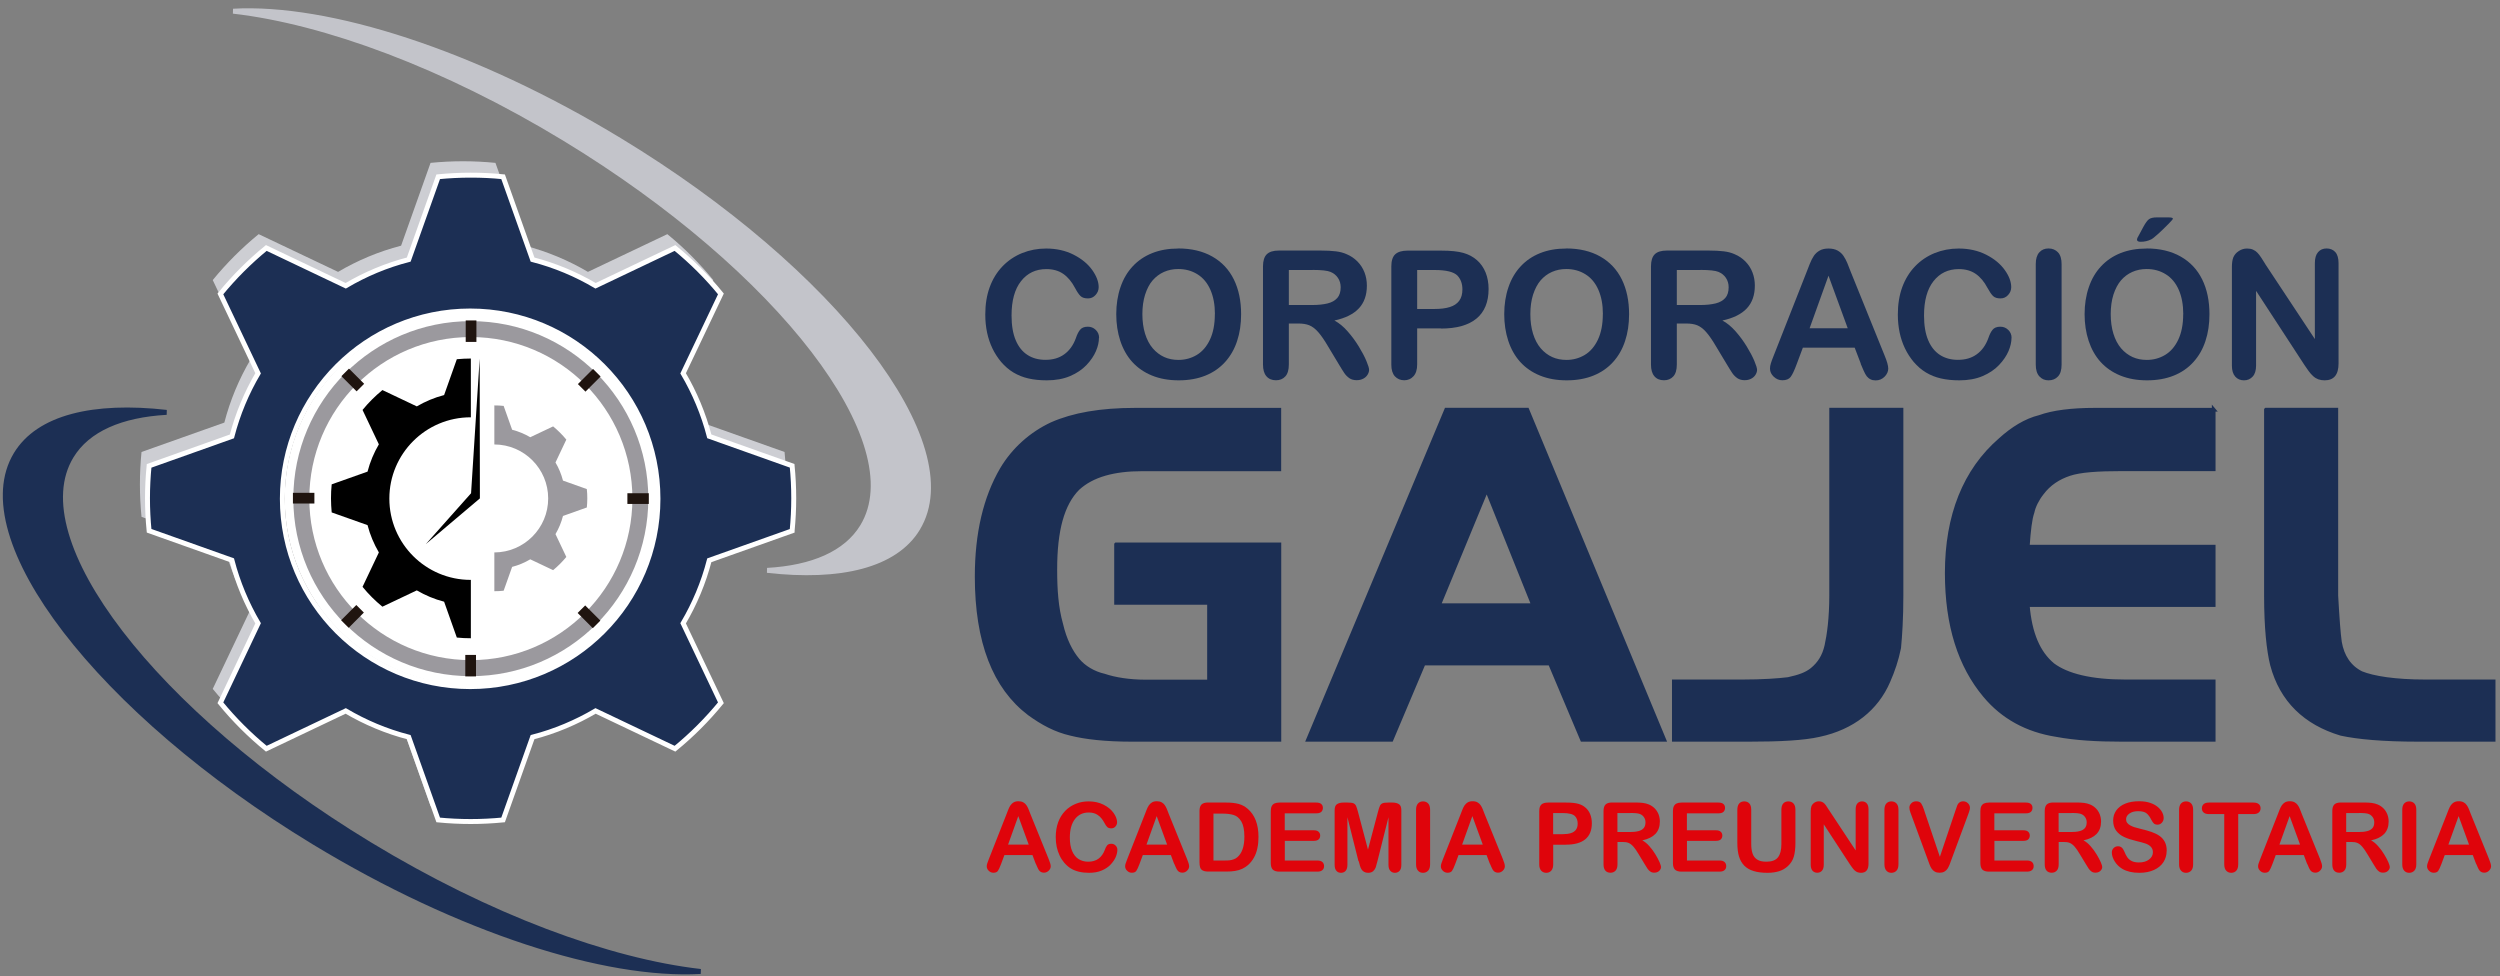 <svg width="274" height="107" viewBox="0 0 274 107" fill="none" xmlns="http://www.w3.org/2000/svg">
<rect x="0" y="0" width="274" height="107" fill="#808080" stroke="none"/>
<g clip-path="url(#clip0_11_194)">
<path d="M100.585 57.92C98.118 61.986 92.087 63.418 84.084 62.512C89.041 62.23 92.727 60.661 94.524 57.707C100.083 48.546 85.462 29.508 61.855 15.177C48.727 7.204 35.591 2.376 25.555 1.226C35.949 0.64 51.941 5.688 67.917 15.382C91.524 29.706 106.144 48.751 100.585 57.912V57.92Z" fill="#C3C4CA" stroke="#C3C4CA" stroke-width="0.541" stroke-miterlimit="10"/>
<path d="M1.758 49.787C4.225 45.721 10.256 44.289 18.252 45.195C13.295 45.477 9.609 47.038 7.812 50C2.253 59.161 16.874 78.206 40.48 92.53C53.608 100.503 66.752 105.331 76.789 106.473C66.394 107.067 50.403 102.011 34.426 92.317C10.82 77.985 -3.801 58.948 1.758 49.787Z" fill="#1C2F54" stroke="#1C2F54" stroke-width="0.541" stroke-miterlimit="10"/>
<path d="M85.987 56.648C86.102 55.475 86.163 54.295 86.163 53.092C86.163 51.889 86.102 50.708 85.987 49.536L76.91 46.315C76.271 43.855 75.296 41.54 74.04 39.4L78.174 30.696C76.667 28.853 74.984 27.17 73.141 25.663L64.437 29.798C62.305 28.541 59.982 27.566 57.53 26.927L54.301 17.85C53.129 17.735 51.948 17.674 50.745 17.674C49.542 17.674 48.362 17.735 47.189 17.85L43.96 26.927C41.501 27.566 39.186 28.541 37.053 29.798L28.349 25.663C26.507 27.17 24.824 28.853 23.316 30.696L27.459 39.4C26.202 41.532 25.227 43.855 24.588 46.315L15.511 49.536C15.396 50.708 15.335 51.889 15.335 53.092C15.335 54.295 15.396 55.475 15.511 56.648L24.588 59.877C25.22 62.337 26.202 64.651 27.459 66.791L23.316 75.503C24.824 77.346 26.507 79.029 28.349 80.529L37.053 76.394C39.186 77.65 41.501 78.625 43.96 79.265L47.189 88.342C48.362 88.456 49.542 88.517 50.745 88.517C51.948 88.517 53.129 88.456 54.301 88.342L57.53 79.265C59.99 78.625 62.305 77.65 64.437 76.394L73.141 80.529C74.984 79.029 76.667 77.338 78.174 75.503L74.04 66.791C75.296 64.659 76.278 62.337 76.91 59.877L85.987 56.648ZM50.707 73.729C39.338 73.729 30.124 64.514 30.124 53.145C30.124 41.776 39.346 32.562 50.707 32.562C62.069 32.562 71.29 41.776 71.29 53.145C71.29 64.514 62.076 73.729 50.707 73.729Z" fill="#CDCED3"/>
<path d="M72.044 54.645C72.044 65.923 62.906 75.069 51.629 75.069C40.351 75.069 31.205 65.923 31.205 54.645C31.205 43.368 40.351 34.222 51.629 34.222C62.906 34.222 72.044 43.368 72.044 54.645Z" fill="white"/>
<path d="M64.315 55.651C64.346 55.316 64.368 54.973 64.368 54.623C64.368 54.272 64.353 53.937 64.315 53.602L61.703 52.673C61.52 51.965 61.239 51.295 60.881 50.686L62.069 48.18C61.635 47.655 61.147 47.167 60.622 46.733L58.117 47.921C57.507 47.563 56.837 47.282 56.129 47.099L55.2 44.487C54.865 44.449 54.522 44.434 54.18 44.434V48.713C57.439 48.721 60.081 51.371 60.081 54.63C60.081 57.889 57.439 60.539 54.18 60.547V64.796C54.522 64.796 54.865 64.781 55.2 64.743L56.129 62.131C56.837 61.948 57.5 61.666 58.117 61.301L60.622 62.489C61.147 62.055 61.635 61.567 62.069 61.042L60.881 58.537C61.246 57.92 61.52 57.257 61.703 56.549L64.315 55.62V55.651Z" fill="#9B999E"/>
<path d="M51.583 63.555C46.664 63.555 42.673 59.565 42.673 54.645C42.673 49.726 46.664 45.736 51.583 45.736H51.606V39.294C51.088 39.294 50.57 39.324 50.068 39.37L48.674 43.299C47.608 43.573 46.61 44 45.681 44.54L41.912 42.751C41.12 43.406 40.389 44.129 39.734 44.929L41.523 48.698C40.983 49.62 40.556 50.625 40.282 51.691L36.353 53.084C36.3 53.587 36.277 54.105 36.277 54.623C36.277 55.14 36.307 55.658 36.353 56.161L40.282 57.554C40.556 58.62 40.983 59.618 41.523 60.547L39.734 64.317C40.381 65.116 41.112 65.84 41.912 66.494L45.681 64.705C46.603 65.246 47.608 65.672 48.674 65.946L50.068 69.876C50.57 69.929 51.088 69.952 51.606 69.952V63.555H51.583Z" fill="black"/>
<path d="M52.573 39.301L51.629 54.059L46.671 59.633L52.596 54.623L52.573 39.301Z" fill="black"/>
<path d="M51.606 35.197C40.861 35.197 32.149 43.908 32.149 54.653C32.149 65.398 40.861 74.109 51.606 74.109C62.35 74.109 71.054 65.398 71.054 54.653C71.054 43.908 62.343 35.197 51.606 35.197ZM51.606 72.35C41.828 72.35 33.901 64.423 33.901 54.645C33.901 44.868 41.828 36.941 51.606 36.941C61.383 36.941 69.311 44.868 69.311 54.645C69.311 64.423 61.383 72.35 51.606 72.35Z" fill="#9B999E"/>
<path d="M52.215 35.12H51.042V37.474H52.215V35.12Z" fill="#1F140F"/>
<path d="M38.248 40.4L37.418 41.229L39.082 42.893L39.911 42.064L38.248 40.4Z" fill="#1F140F"/>
<path d="M34.457 54.013H32.104V55.186H34.457V54.013Z" fill="#1F140F"/>
<path d="M39.05 66.31L37.388 67.976L38.218 68.804L39.88 67.139L39.05 66.31Z" fill="#1F140F"/>
<path d="M52.169 71.779H50.996V74.132H52.169V71.779Z" fill="#1F140F"/>
<path d="M64.138 66.353L63.308 67.181L64.97 68.847L65.8 68.019L64.138 66.353Z" fill="#1F140F"/>
<path d="M71.108 54.059H68.762V55.232H71.108V54.059Z" fill="#1F140F"/>
<path d="M64.996 40.438L63.337 42.096L64.166 42.925L65.825 41.267L64.996 40.438Z" fill="#1F140F"/>
<path d="M86.818 58.163C86.932 56.991 86.993 55.81 86.993 54.607C86.993 53.404 86.932 52.224 86.818 51.051L77.74 47.822C77.101 45.363 76.126 43.048 74.87 40.916L79.012 32.212C77.512 30.369 75.822 28.686 73.979 27.178L65.275 31.321C63.142 30.064 60.82 29.082 58.368 28.45L55.139 19.373C53.974 19.251 52.786 19.198 51.583 19.198C50.38 19.198 49.199 19.258 48.027 19.373L44.798 28.45C42.338 29.082 40.023 30.064 37.891 31.321L29.187 27.178C27.344 28.686 25.661 30.369 24.154 32.212L28.288 40.916C27.032 43.048 26.057 45.37 25.418 47.83L16.341 51.059C16.226 52.231 16.165 53.412 16.165 54.615C16.165 55.818 16.226 56.998 16.341 58.171L25.418 61.4C26.057 63.859 27.032 66.174 28.288 68.314L24.154 77.026C25.661 78.869 27.344 80.552 29.187 82.059L37.891 77.917C40.023 79.173 42.346 80.156 44.798 80.788L48.027 89.865C49.199 89.979 50.38 90.04 51.583 90.04C52.786 90.04 53.966 89.979 55.139 89.865L58.368 80.788C60.82 80.156 63.142 79.173 65.275 77.917L73.979 82.059C75.822 80.552 77.504 78.869 79.012 77.026L74.87 68.314C76.126 66.182 77.108 63.86 77.74 61.407L86.818 58.179V58.163ZM51.53 75.252C40.16 75.252 30.946 66.03 30.946 54.668C30.946 43.307 40.16 34.085 51.53 34.085C62.899 34.085 72.113 43.299 72.113 54.668C72.113 66.037 62.899 75.252 51.53 75.252Z" fill="#1C2F54" stroke="white" stroke-width="0.541" stroke-miterlimit="10"/>
<path d="M122.326 59.664H140.222V81.085H124.025C121.146 81.085 118.93 80.826 117.361 80.43C115.663 80.041 114.232 79.257 112.792 78.214C109 75.335 107.043 70.37 107.043 63.19C107.043 58.483 107.957 54.569 109.784 51.432C111.094 49.216 113.051 47.51 115.267 46.474C117.62 45.431 120.628 44.906 124.413 44.906H140.214V51.44H125.19C122.06 51.44 119.707 52.094 118.138 53.534C116.448 55.232 115.663 58.11 115.663 62.413C115.663 64.629 115.793 66.586 116.31 68.421C116.706 70.119 117.361 71.421 118.138 72.343C118.793 73.127 119.836 73.774 121.017 74.041C122.189 74.437 123.758 74.696 125.586 74.696H132.508V66.076H122.319V59.671L122.326 59.664ZM143.351 81.085L158.505 44.898H167.392L182.409 81.085H173.4L169.875 72.724H156.038L152.505 81.085H143.359H143.351ZM162.945 53.656L157.713 66.327H168.032L162.945 53.656ZM183.452 81.085V74.68H190.892C193.237 74.68 194.943 74.551 195.986 74.422C197.167 74.163 197.951 73.896 198.598 73.378C199.39 72.724 199.908 71.931 200.175 70.759C200.434 69.586 200.692 67.758 200.692 65.276V44.898H208.406V65.276C208.406 67.758 208.277 69.716 208.148 71.018C207.881 72.328 207.485 73.508 206.967 74.68C205.665 77.696 203.053 79.775 199.398 80.559C197.7 80.948 195.088 81.085 191.684 81.085H183.46H183.452ZM242.621 44.898V51.432H232.561C229.949 51.432 227.992 51.561 226.812 51.957C225.639 52.346 224.588 53.008 223.812 54.051C223.294 54.699 222.905 55.483 222.768 56.138C222.502 56.915 222.372 58.103 222.243 59.915H242.621V66.319H222.243C222.502 69.457 223.423 71.543 224.984 72.853C226.545 74.026 229.165 74.68 232.957 74.68H242.621V81.085H232.561C229.82 81.085 227.474 80.948 225.38 80.559C222.114 80.041 219.502 78.602 217.537 76.249C214.795 72.982 213.364 68.55 213.364 62.801C213.364 56.526 215.321 51.561 219.243 48.173C220.552 46.992 221.984 46.078 223.553 45.69C224.992 45.165 227.078 44.906 229.561 44.906H242.628L242.621 44.898ZM248.355 44.898H256.061V65.276C256.198 67.758 256.328 69.457 256.457 70.37C256.724 71.931 257.5 73.119 258.81 73.767C260.112 74.292 262.465 74.68 265.854 74.68H273.302V81.085H265.07C261.156 81.085 258.414 80.826 256.579 80.43C252.665 79.257 250.053 76.775 249.01 72.861C248.621 71.284 248.347 68.809 248.347 65.284V44.906L248.355 44.898Z" fill="#1C2F54" stroke="#1C2F54" stroke-width="0.404" stroke-miterlimit="10"/>
<path d="M120.445 37.032C120.445 37.474 120.339 37.961 120.118 38.479C119.897 38.996 119.554 39.507 119.082 40.002C118.61 40.504 118.009 40.908 117.278 41.22C116.547 41.532 115.694 41.685 114.727 41.685C113.988 41.685 113.318 41.616 112.716 41.479C112.115 41.342 111.566 41.121 111.071 40.824C110.576 40.527 110.127 40.139 109.716 39.659C109.35 39.217 109.031 38.73 108.772 38.189C108.513 37.649 108.315 37.07 108.185 36.453C108.056 35.836 107.987 35.181 107.987 34.488C107.987 33.361 108.147 32.356 108.475 31.465C108.802 30.574 109.274 29.813 109.883 29.181C110.493 28.549 111.208 28.069 112.031 27.734C112.853 27.407 113.721 27.239 114.65 27.239C115.785 27.239 116.79 27.467 117.674 27.917C118.557 28.366 119.235 28.93 119.707 29.592C120.179 30.255 120.415 30.887 120.415 31.473C120.415 31.8 120.301 32.082 120.072 32.333C119.844 32.585 119.57 32.706 119.242 32.706C118.877 32.706 118.61 32.623 118.427 32.448C118.245 32.273 118.047 31.983 117.826 31.564C117.46 30.871 117.026 30.354 116.524 30.011C116.029 29.668 115.412 29.493 114.681 29.493C113.516 29.493 112.594 29.935 111.901 30.818C111.208 31.701 110.866 32.958 110.866 34.58C110.866 35.669 111.018 36.567 111.323 37.291C111.627 38.014 112.061 38.547 112.617 38.905C113.173 39.263 113.828 39.438 114.582 39.438C115.397 39.438 116.082 39.24 116.646 38.829C117.209 38.425 117.635 37.831 117.917 37.055C118.039 36.689 118.184 36.385 118.367 36.156C118.542 35.928 118.831 35.806 119.227 35.806C119.562 35.806 119.851 35.92 120.095 36.156C120.339 36.392 120.461 36.682 120.461 37.032H120.445Z" fill="#1C2F54"/>
<path d="M129.134 27.231C130.581 27.231 131.83 27.528 132.866 28.115C133.901 28.701 134.693 29.539 135.226 30.62C135.759 31.701 136.026 32.973 136.026 34.435C136.026 35.517 135.881 36.499 135.584 37.382C135.295 38.266 134.853 39.035 134.267 39.682C133.68 40.329 132.965 40.824 132.112 41.167C131.259 41.51 130.284 41.685 129.187 41.685C128.091 41.685 127.116 41.51 126.256 41.159C125.395 40.809 124.672 40.306 124.093 39.667C123.514 39.027 123.08 38.25 122.783 37.352C122.486 36.446 122.342 35.471 122.342 34.428C122.342 33.384 122.494 32.371 122.806 31.473C123.111 30.574 123.56 29.813 124.146 29.188C124.733 28.556 125.441 28.077 126.279 27.742C127.116 27.407 128.068 27.239 129.134 27.239V27.231ZM133.155 34.42C133.155 33.4 132.987 32.509 132.66 31.762C132.332 31.016 131.86 30.445 131.244 30.064C130.627 29.676 129.926 29.485 129.134 29.485C128.571 29.485 128.045 29.592 127.565 29.805C127.086 30.018 126.675 30.331 126.324 30.734C125.974 31.138 125.707 31.663 125.502 32.295C125.304 32.927 125.205 33.636 125.205 34.428C125.205 35.219 125.304 35.943 125.502 36.583C125.7 37.222 125.982 37.755 126.347 38.182C126.713 38.601 127.131 38.92 127.604 39.134C128.076 39.347 128.594 39.446 129.165 39.446C129.888 39.446 130.558 39.263 131.16 38.905C131.769 38.54 132.249 37.984 132.607 37.23C132.965 36.476 133.147 35.539 133.147 34.435L133.155 34.42Z" fill="#1C2F54"/>
<path d="M142.247 35.463H141.257V39.948C141.257 40.542 141.128 40.976 140.869 41.258C140.61 41.54 140.267 41.677 139.849 41.677C139.399 41.677 139.049 41.532 138.798 41.235C138.546 40.946 138.424 40.512 138.424 39.948V29.196C138.424 28.587 138.562 28.145 138.836 27.871C139.11 27.597 139.552 27.46 140.161 27.46H144.768C145.4 27.46 145.948 27.49 146.397 27.544C146.847 27.597 147.258 27.703 147.616 27.871C148.057 28.054 148.438 28.32 148.781 28.663C149.116 29.006 149.375 29.402 149.55 29.858C149.725 30.315 149.809 30.795 149.809 31.305C149.809 32.349 149.512 33.179 148.926 33.803C148.339 34.428 147.448 34.869 146.253 35.128C146.755 35.395 147.235 35.791 147.692 36.308C148.149 36.826 148.56 37.382 148.918 37.968C149.276 38.555 149.558 39.088 149.756 39.56C149.954 40.032 150.053 40.36 150.053 40.535C150.053 40.71 149.992 40.9 149.877 41.083C149.763 41.266 149.596 41.41 149.398 41.51C149.192 41.616 148.956 41.669 148.69 41.669C148.37 41.669 148.103 41.593 147.89 41.449C147.677 41.296 147.486 41.114 147.334 40.885C147.182 40.657 146.969 40.322 146.702 39.872L145.567 37.984C145.164 37.291 144.798 36.765 144.478 36.4C144.159 36.034 143.831 35.791 143.504 35.654C143.176 35.517 142.757 35.456 142.255 35.456L142.247 35.463ZM143.869 29.592H141.257V33.43H143.793C144.471 33.43 145.042 33.369 145.506 33.255C145.971 33.141 146.321 32.935 146.573 32.653C146.816 32.371 146.938 31.983 146.938 31.488C146.938 31.1 146.839 30.757 146.641 30.46C146.443 30.163 146.169 29.942 145.819 29.798C145.491 29.66 144.836 29.584 143.862 29.584L143.869 29.592Z" fill="#1C2F54"/>
<path d="M157.911 35.996H155.322V39.948C155.322 40.512 155.185 40.946 154.919 41.235C154.652 41.525 154.317 41.677 153.906 41.677C153.495 41.677 153.137 41.532 152.878 41.243C152.619 40.954 152.489 40.527 152.489 39.971V29.204C152.489 28.579 152.634 28.137 152.916 27.871C153.205 27.605 153.655 27.467 154.279 27.467H157.911C158.985 27.467 159.807 27.551 160.386 27.719C160.957 27.879 161.452 28.145 161.871 28.511C162.29 28.876 162.602 29.333 162.823 29.866C163.036 30.399 163.15 31.001 163.15 31.671C163.15 33.095 162.709 34.176 161.833 34.907C160.957 35.638 159.648 36.011 157.919 36.011L157.911 35.996ZM157.226 29.592H155.322V33.864H157.226C157.896 33.864 158.452 33.795 158.901 33.651C159.351 33.514 159.693 33.285 159.929 32.965C160.165 32.646 160.28 32.234 160.28 31.717C160.28 31.1 160.097 30.597 159.739 30.209C159.335 29.798 158.498 29.592 157.234 29.592H157.226Z" fill="#1C2F54"/>
<path d="M171.656 27.231C173.103 27.231 174.352 27.528 175.388 28.115C176.423 28.701 177.215 29.539 177.748 30.62C178.281 31.701 178.548 32.973 178.548 34.435C178.548 35.517 178.403 36.499 178.106 37.382C177.817 38.266 177.375 39.035 176.789 39.682C176.203 40.329 175.487 40.824 174.634 41.167C173.781 41.51 172.806 41.685 171.71 41.685C170.613 41.685 169.638 41.51 168.778 41.159C167.917 40.809 167.194 40.306 166.615 39.667C166.037 39.027 165.602 38.25 165.305 37.352C165.009 36.446 164.864 35.471 164.864 34.428C164.864 33.384 165.016 32.371 165.328 31.473C165.633 30.574 166.082 29.813 166.669 29.188C167.255 28.556 167.963 28.077 168.801 27.742C169.638 27.407 170.59 27.239 171.656 27.239V27.231ZM175.677 34.42C175.677 33.4 175.51 32.509 175.182 31.762C174.855 31.016 174.383 30.445 173.766 30.064C173.149 29.676 172.448 29.485 171.656 29.485C171.093 29.485 170.567 29.592 170.088 29.805C169.608 30.018 169.197 30.331 168.846 30.734C168.504 31.138 168.23 31.663 168.024 32.295C167.826 32.927 167.727 33.636 167.727 34.428C167.727 35.219 167.826 35.943 168.024 36.583C168.222 37.222 168.504 37.755 168.869 38.182C169.235 38.601 169.654 38.92 170.126 39.134C170.598 39.347 171.116 39.446 171.687 39.446C172.41 39.446 173.08 39.263 173.682 38.905C174.291 38.54 174.771 37.984 175.129 37.23C175.487 36.476 175.67 35.539 175.67 34.435L175.677 34.42Z" fill="#1C2F54"/>
<path d="M184.769 35.463H183.78V39.948C183.78 40.542 183.65 40.976 183.391 41.258C183.132 41.54 182.79 41.677 182.371 41.677C181.921 41.677 181.571 41.532 181.32 41.235C181.069 40.946 180.947 40.512 180.947 39.948V29.196C180.947 28.587 181.084 28.145 181.358 27.871C181.632 27.597 182.074 27.46 182.683 27.46H187.29C187.922 27.46 188.47 27.49 188.92 27.544C189.369 27.597 189.78 27.703 190.138 27.871C190.58 28.054 190.96 28.32 191.303 28.663C191.638 29.006 191.897 29.402 192.072 29.858C192.247 30.315 192.331 30.795 192.331 31.305C192.331 32.349 192.034 33.179 191.448 33.803C190.861 34.428 189.971 34.869 188.775 35.128C189.278 35.395 189.757 35.791 190.214 36.308C190.671 36.826 191.082 37.382 191.44 37.968C191.798 38.555 192.08 39.088 192.278 39.56C192.476 40.032 192.575 40.36 192.575 40.535C192.575 40.71 192.514 40.9 192.4 41.083C192.285 41.266 192.118 41.41 191.92 41.51C191.714 41.616 191.478 41.669 191.212 41.669C190.892 41.669 190.625 41.593 190.412 41.449C190.199 41.296 190.009 41.114 189.856 40.885C189.704 40.657 189.491 40.322 189.224 39.872L188.09 37.984C187.686 37.291 187.321 36.765 187.001 36.4C186.681 36.034 186.353 35.791 186.026 35.654C185.699 35.517 185.28 35.456 184.777 35.456L184.769 35.463ZM186.391 29.592H183.78V33.43H186.315C186.993 33.43 187.564 33.369 188.029 33.255C188.493 33.141 188.844 32.935 189.095 32.653C189.338 32.371 189.46 31.983 189.46 31.488C189.46 31.1 189.361 30.757 189.163 30.46C188.965 30.163 188.691 29.942 188.341 29.798C188.013 29.66 187.359 29.584 186.384 29.584L186.391 29.592Z" fill="#1C2F54"/>
<path d="M203.944 39.857L203.274 38.106H197.593L196.923 39.895C196.664 40.596 196.443 41.068 196.253 41.312C196.07 41.555 195.766 41.677 195.347 41.677C194.989 41.677 194.677 41.548 194.402 41.289C194.128 41.03 193.991 40.733 193.991 40.405C193.991 40.215 194.022 40.017 194.09 39.811C194.151 39.606 194.258 39.324 194.402 38.966L197.974 29.889C198.073 29.63 198.195 29.318 198.339 28.952C198.484 28.587 198.636 28.282 198.796 28.046C198.956 27.802 199.169 27.612 199.436 27.46C199.703 27.308 200.022 27.239 200.411 27.239C200.799 27.239 201.134 27.315 201.401 27.46C201.667 27.612 201.88 27.802 202.04 28.038C202.2 28.275 202.337 28.526 202.452 28.8C202.566 29.067 202.703 29.432 202.878 29.881L206.526 38.898C206.815 39.583 206.952 40.086 206.952 40.398C206.952 40.71 206.815 41.022 206.548 41.289C206.282 41.555 205.954 41.692 205.574 41.692C205.353 41.692 205.162 41.654 205.003 41.57C204.843 41.494 204.713 41.38 204.599 41.243C204.492 41.106 204.378 40.9 204.249 40.611C204.127 40.329 204.02 40.078 203.929 39.865L203.944 39.857ZM198.339 35.981H202.512L200.403 30.216L198.332 35.981H198.339Z" fill="#1C2F54"/>
<path d="M220.461 37.032C220.461 37.474 220.354 37.961 220.134 38.479C219.913 38.996 219.57 39.507 219.098 40.002C218.626 40.504 218.024 40.908 217.293 41.22C216.562 41.532 215.709 41.685 214.742 41.685C214.004 41.685 213.333 41.616 212.732 41.479C212.13 41.342 211.582 41.121 211.087 40.824C210.592 40.527 210.143 40.139 209.732 39.659C209.366 39.217 209.046 38.73 208.787 38.189C208.528 37.649 208.33 37.07 208.201 36.453C208.071 35.836 208.003 35.181 208.003 34.488C208.003 33.361 208.163 32.356 208.49 31.465C208.818 30.574 209.29 29.813 209.899 29.181C210.508 28.549 211.224 28.069 212.046 27.734C212.869 27.407 213.737 27.239 214.666 27.239C215.793 27.239 216.806 27.467 217.689 27.917C218.573 28.366 219.25 28.93 219.722 29.592C220.195 30.255 220.431 30.887 220.431 31.473C220.431 31.8 220.316 32.082 220.088 32.333C219.859 32.585 219.585 32.706 219.258 32.706C218.892 32.706 218.626 32.623 218.443 32.448C218.26 32.273 218.062 31.983 217.834 31.564C217.468 30.871 217.034 30.354 216.532 30.011C216.029 29.668 215.42 29.493 214.689 29.493C213.524 29.493 212.602 29.935 211.909 30.818C211.216 31.701 210.874 32.958 210.874 34.58C210.874 35.669 211.026 36.567 211.331 37.291C211.635 38.014 212.069 38.547 212.625 38.905C213.181 39.263 213.836 39.438 214.59 39.438C215.405 39.438 216.09 39.24 216.654 38.829C217.217 38.425 217.643 37.831 217.925 37.055C218.047 36.689 218.192 36.385 218.375 36.156C218.55 35.928 218.839 35.806 219.235 35.806C219.57 35.806 219.859 35.92 220.103 36.156C220.347 36.392 220.469 36.682 220.469 37.032H220.461Z" fill="#1C2F54"/>
<path d="M223.119 39.956V28.945C223.119 28.374 223.248 27.947 223.507 27.658C223.766 27.368 224.101 27.231 224.52 27.231C224.939 27.231 225.289 27.376 225.556 27.658C225.822 27.939 225.951 28.374 225.951 28.952V39.964C225.951 40.542 225.822 40.977 225.556 41.258C225.289 41.548 224.946 41.685 224.52 41.685C224.093 41.685 223.781 41.54 223.515 41.251C223.248 40.961 223.119 40.527 223.119 39.956Z" fill="#1C2F54"/>
<path d="M235.265 27.231C236.712 27.231 237.96 27.528 238.996 28.115C240.032 28.701 240.824 29.539 241.357 30.62C241.89 31.701 242.156 32.973 242.156 34.435C242.156 35.517 242.012 36.499 241.715 37.382C241.425 38.266 240.984 39.035 240.397 39.682C239.811 40.329 239.095 40.824 238.242 41.167C237.389 41.51 236.415 41.685 235.318 41.685C234.221 41.685 233.247 41.51 232.386 41.159C231.526 40.809 230.802 40.306 230.224 39.667C229.645 39.027 229.211 38.25 228.914 37.352C228.617 36.453 228.472 35.471 228.472 34.428C228.472 33.384 228.624 32.371 228.937 31.473C229.241 30.574 229.69 29.813 230.277 29.188C230.863 28.556 231.571 28.077 232.409 27.741C233.247 27.407 234.199 27.239 235.265 27.239V27.231ZM239.285 34.42C239.285 33.4 239.118 32.508 238.79 31.762C238.463 31.016 237.991 30.445 237.374 30.064C236.757 29.676 236.057 29.485 235.265 29.485C234.701 29.485 234.176 29.592 233.696 29.805C233.216 30.018 232.805 30.331 232.455 30.734C232.112 31.138 231.838 31.663 231.632 32.295C231.434 32.927 231.335 33.636 231.335 34.428C231.335 35.219 231.434 35.943 231.632 36.583C231.83 37.222 232.112 37.755 232.478 38.182C232.843 38.601 233.262 38.92 233.734 39.134C234.206 39.347 234.724 39.446 235.295 39.446C236.019 39.446 236.689 39.263 237.29 38.905C237.899 38.54 238.379 37.984 238.737 37.23C239.095 36.476 239.278 35.539 239.278 34.435L239.285 34.42ZM236.376 23.827H237.663C237.991 23.827 238.151 23.873 238.151 23.972C238.151 24.025 237.976 24.231 237.618 24.589C237.26 24.954 236.902 25.297 236.544 25.625C236.178 25.952 235.927 26.158 235.79 26.226C235.425 26.409 235.044 26.5 234.625 26.5C234.351 26.5 234.214 26.424 234.214 26.264C234.214 26.158 234.298 25.967 234.465 25.701L234.892 24.901C235.143 24.437 235.356 24.14 235.539 24.018C235.722 23.888 236.003 23.827 236.376 23.827Z" fill="#1C2F54"/>
<path d="M248.263 28.93L253.708 37.161V28.853C253.708 28.313 253.822 27.909 254.059 27.635C254.287 27.368 254.607 27.231 254.995 27.231C255.384 27.231 255.726 27.368 255.955 27.635C256.191 27.901 256.305 28.313 256.305 28.853V39.842C256.305 41.068 255.795 41.685 254.782 41.685C254.531 41.685 254.302 41.647 254.097 41.578C253.891 41.502 253.701 41.388 253.525 41.228C253.35 41.068 253.183 40.885 253.03 40.672C252.878 40.459 252.726 40.238 252.574 40.017L247.266 31.877V40.063C247.266 40.596 247.144 40.999 246.893 41.273C246.641 41.548 246.329 41.685 245.941 41.685C245.553 41.685 245.217 41.548 244.981 41.273C244.738 40.999 244.616 40.596 244.616 40.07V29.287C244.616 28.831 244.669 28.473 244.768 28.214C244.89 27.932 245.088 27.696 245.37 27.513C245.652 27.33 245.949 27.239 246.276 27.239C246.527 27.239 246.748 27.277 246.931 27.361C247.114 27.445 247.274 27.551 247.411 27.696C247.548 27.833 247.685 28.016 247.829 28.236C247.974 28.457 248.119 28.693 248.271 28.93H248.263Z" fill="#1C2F54"/>
<path d="M113.516 94.67L113.158 93.718H110.081L109.723 94.685C109.579 95.066 109.465 95.317 109.366 95.454C109.267 95.591 109.099 95.652 108.878 95.652C108.688 95.652 108.513 95.584 108.368 95.439C108.223 95.302 108.147 95.134 108.147 94.959C108.147 94.853 108.162 94.746 108.2 94.639C108.239 94.533 108.292 94.373 108.368 94.183L110.302 89.263C110.356 89.126 110.424 88.951 110.5 88.753C110.576 88.555 110.66 88.388 110.752 88.258C110.843 88.129 110.957 88.022 111.094 87.938C111.239 87.855 111.414 87.816 111.62 87.816C111.825 87.816 112.008 87.855 112.153 87.938C112.297 88.022 112.412 88.121 112.495 88.251C112.587 88.38 112.655 88.517 112.716 88.662C112.777 88.806 112.853 89.004 112.945 89.248L114.925 94.129C115.077 94.502 115.161 94.769 115.161 94.944C115.161 95.119 115.084 95.279 114.94 95.424C114.795 95.569 114.62 95.645 114.414 95.645C114.293 95.645 114.194 95.622 114.102 95.576C114.018 95.53 113.942 95.477 113.889 95.401C113.828 95.325 113.767 95.211 113.699 95.058C113.63 94.906 113.577 94.769 113.523 94.655L113.516 94.67ZM110.485 92.568H112.747L111.604 89.446L110.485 92.568Z" fill="#DF040B"/>
<path d="M122.463 93.139C122.463 93.383 122.402 93.642 122.288 93.924C122.166 94.205 121.984 94.48 121.725 94.754C121.473 95.02 121.146 95.241 120.75 95.409C120.354 95.576 119.89 95.66 119.364 95.66C118.968 95.66 118.603 95.622 118.275 95.546C117.948 95.469 117.651 95.355 117.384 95.195C117.118 95.035 116.874 94.822 116.646 94.563C116.448 94.327 116.272 94.061 116.135 93.764C115.991 93.467 115.892 93.155 115.815 92.82C115.747 92.484 115.709 92.134 115.709 91.753C115.709 91.144 115.8 90.596 115.975 90.116C116.151 89.636 116.409 89.225 116.737 88.882C117.064 88.54 117.453 88.281 117.902 88.098C118.344 87.915 118.816 87.832 119.318 87.832C119.928 87.832 120.476 87.954 120.956 88.197C121.435 88.441 121.801 88.746 122.052 89.103C122.303 89.461 122.433 89.804 122.433 90.124C122.433 90.299 122.372 90.451 122.25 90.588C122.128 90.725 121.976 90.786 121.801 90.786C121.603 90.786 121.458 90.741 121.359 90.649C121.26 90.558 121.154 90.398 121.032 90.169C120.834 89.796 120.598 89.515 120.324 89.332C120.057 89.141 119.722 89.05 119.326 89.05C118.694 89.05 118.191 89.286 117.818 89.766C117.445 90.246 117.255 90.923 117.255 91.807C117.255 92.393 117.338 92.888 117.506 93.276C117.674 93.665 117.902 93.962 118.207 94.152C118.511 94.343 118.862 94.442 119.273 94.442C119.714 94.442 120.088 94.335 120.392 94.114C120.697 93.893 120.925 93.573 121.085 93.155C121.154 92.957 121.23 92.789 121.329 92.667C121.428 92.538 121.58 92.477 121.793 92.477C121.976 92.477 122.136 92.538 122.265 92.667C122.395 92.797 122.463 92.949 122.463 93.139Z" fill="#DF040B"/>
<path d="M128.685 94.67L128.327 93.718H125.251L124.893 94.685C124.748 95.066 124.634 95.317 124.535 95.454C124.436 95.591 124.268 95.652 124.047 95.652C123.857 95.652 123.682 95.584 123.537 95.439C123.392 95.302 123.316 95.135 123.316 94.959C123.316 94.853 123.332 94.746 123.37 94.639C123.408 94.533 123.461 94.373 123.537 94.183L125.471 89.263C125.525 89.126 125.593 88.951 125.669 88.753C125.745 88.555 125.829 88.388 125.921 88.258C126.012 88.129 126.126 88.022 126.263 87.938C126.408 87.855 126.583 87.816 126.789 87.816C126.994 87.816 127.177 87.855 127.322 87.938C127.466 88.022 127.581 88.121 127.664 88.251C127.756 88.38 127.824 88.517 127.885 88.662C127.946 88.806 128.022 89.004 128.114 89.248L130.094 94.129C130.246 94.502 130.33 94.769 130.33 94.944C130.33 95.119 130.254 95.279 130.109 95.424C129.964 95.569 129.789 95.645 129.583 95.645C129.462 95.645 129.363 95.622 129.271 95.576C129.187 95.53 129.111 95.477 129.058 95.401C128.997 95.325 128.936 95.211 128.868 95.058C128.799 94.906 128.746 94.769 128.692 94.655L128.685 94.67ZM125.654 92.568H127.916L126.774 89.446L125.654 92.568Z" fill="#DF040B"/>
<path d="M132.401 87.961H134.396C134.914 87.961 135.363 88.007 135.736 88.106C136.11 88.205 136.445 88.38 136.749 88.647C137.534 89.324 137.93 90.345 137.93 91.723C137.93 92.18 137.891 92.591 137.808 92.964C137.732 93.337 137.61 93.68 137.442 93.977C137.275 94.282 137.069 94.548 136.81 94.784C136.604 94.967 136.384 95.112 136.14 95.226C135.896 95.332 135.637 95.416 135.363 95.454C135.089 95.5 134.777 95.523 134.427 95.523H132.431C132.15 95.523 131.944 95.477 131.799 95.393C131.655 95.31 131.563 95.188 131.525 95.035C131.48 94.883 131.464 94.685 131.464 94.442V88.89C131.464 88.563 131.541 88.319 131.685 88.174C131.83 88.03 132.074 87.954 132.401 87.954V87.961ZM132.995 89.172V94.312H134.16C134.411 94.312 134.617 94.312 134.762 94.289C134.906 94.274 135.059 94.243 135.211 94.183C135.363 94.129 135.5 94.053 135.615 93.947C136.125 93.512 136.384 92.766 136.384 91.708C136.384 90.961 136.269 90.406 136.049 90.032C135.82 89.659 135.546 89.423 135.211 89.324C134.883 89.225 134.48 89.172 134.015 89.172H133.003H132.995Z" fill="#DF040B"/>
<path d="M144.265 89.141H140.808V90.999H143.991C144.227 90.999 144.402 91.053 144.516 91.159C144.631 91.266 144.692 91.403 144.692 91.578C144.692 91.753 144.638 91.891 144.524 91.997C144.41 92.104 144.235 92.157 143.999 92.157H140.816V94.312H144.387C144.631 94.312 144.806 94.365 144.935 94.48C145.057 94.594 145.118 94.739 145.118 94.929C145.118 95.119 145.057 95.256 144.935 95.363C144.813 95.477 144.631 95.531 144.387 95.531H140.222C139.887 95.531 139.651 95.454 139.498 95.31C139.354 95.165 139.277 94.921 139.277 94.594V88.905C139.277 88.685 139.308 88.502 139.376 88.365C139.445 88.228 139.544 88.121 139.681 88.06C139.818 87.999 140.001 87.961 140.214 87.961H144.265C144.509 87.961 144.692 88.014 144.813 88.121C144.935 88.228 144.989 88.372 144.989 88.547C144.989 88.723 144.928 88.867 144.813 88.982C144.692 89.088 144.516 89.141 144.265 89.141Z" fill="#DF040B"/>
<path d="M148.888 94.388L147.677 89.568V94.792C147.677 95.081 147.608 95.294 147.486 95.439C147.357 95.584 147.189 95.66 146.976 95.66C146.763 95.66 146.603 95.591 146.474 95.447C146.344 95.302 146.276 95.089 146.276 94.792V88.806C146.276 88.479 146.359 88.251 146.534 88.136C146.71 88.022 146.938 87.961 147.235 87.961H147.707C147.989 87.961 148.202 87.984 148.332 88.037C148.461 88.091 148.552 88.182 148.621 88.319C148.682 88.456 148.75 88.669 148.834 88.974L149.931 93.117L151.027 88.974C151.103 88.669 151.18 88.456 151.241 88.319C151.301 88.182 151.4 88.091 151.53 88.037C151.659 87.984 151.865 87.961 152.154 87.961H152.626C152.916 87.961 153.152 88.022 153.327 88.136C153.502 88.251 153.586 88.471 153.586 88.806V94.792C153.586 95.081 153.525 95.294 153.396 95.439C153.266 95.584 153.091 95.66 152.878 95.66C152.672 95.66 152.505 95.584 152.375 95.439C152.246 95.294 152.177 95.081 152.177 94.792V89.568L150.966 94.388C150.89 94.7 150.822 94.929 150.776 95.074C150.723 95.218 150.631 95.355 150.502 95.477C150.365 95.599 150.182 95.66 149.946 95.66C149.763 95.66 149.619 95.622 149.489 95.546C149.367 95.47 149.268 95.371 149.2 95.249C149.131 95.127 149.078 94.997 149.04 94.845C149.002 94.7 148.956 94.548 148.918 94.388H148.888Z" fill="#DF040B"/>
<path d="M155.2 94.723V88.761C155.2 88.448 155.269 88.22 155.414 88.06C155.558 87.908 155.733 87.832 155.962 87.832C156.19 87.832 156.381 87.908 156.525 88.06C156.67 88.212 156.739 88.448 156.739 88.761V94.723C156.739 95.035 156.67 95.272 156.525 95.424C156.381 95.576 156.198 95.66 155.962 95.66C155.726 95.66 155.558 95.584 155.414 95.424C155.269 95.264 155.2 95.035 155.2 94.723Z" fill="#DF040B"/>
<path d="M163.288 94.67L162.93 93.718H159.853L159.495 94.685C159.351 95.066 159.236 95.317 159.137 95.454C159.038 95.591 158.871 95.652 158.65 95.652C158.46 95.652 158.284 95.584 158.14 95.439C157.995 95.302 157.919 95.135 157.919 94.959C157.919 94.853 157.934 94.746 157.972 94.639C158.003 94.533 158.064 94.373 158.14 94.183L160.074 89.263C160.127 89.126 160.196 88.951 160.272 88.753C160.348 88.555 160.432 88.388 160.523 88.258C160.615 88.129 160.729 88.022 160.866 87.938C161.011 87.855 161.186 87.816 161.399 87.816C161.612 87.816 161.787 87.855 161.932 87.938C162.077 88.022 162.191 88.121 162.275 88.251C162.366 88.38 162.435 88.517 162.496 88.662C162.556 88.806 162.633 89.004 162.724 89.248L164.704 94.129C164.856 94.502 164.932 94.769 164.932 94.944C164.932 95.119 164.856 95.279 164.712 95.424C164.567 95.569 164.392 95.645 164.186 95.645C164.064 95.645 163.965 95.622 163.874 95.576C163.79 95.53 163.714 95.477 163.661 95.401C163.6 95.325 163.539 95.211 163.47 95.058C163.402 94.906 163.348 94.769 163.295 94.655L163.288 94.67ZM160.249 92.568H162.511L161.369 89.446L160.249 92.568Z" fill="#DF040B"/>
<path d="M171.634 92.584H170.232V94.723C170.232 95.028 170.164 95.264 170.019 95.424C169.874 95.584 169.692 95.66 169.471 95.66C169.25 95.66 169.052 95.584 168.915 95.424C168.77 95.264 168.702 95.035 168.702 94.731V88.898C168.702 88.563 168.778 88.319 168.938 88.174C169.09 88.03 169.341 87.961 169.677 87.961H171.641C172.22 87.961 172.669 88.007 172.981 88.098C173.294 88.182 173.56 88.327 173.781 88.525C174.009 88.723 174.177 88.966 174.291 89.256C174.405 89.545 174.466 89.873 174.466 90.23C174.466 90.999 174.23 91.586 173.751 91.982C173.278 92.378 172.57 92.576 171.626 92.576L171.634 92.584ZM171.26 89.111H170.225V91.426H171.26C171.618 91.426 171.923 91.388 172.167 91.312C172.41 91.236 172.593 91.114 172.723 90.939C172.852 90.763 172.913 90.543 172.913 90.261C172.913 89.926 172.814 89.652 172.616 89.446C172.395 89.225 171.946 89.111 171.26 89.111Z" fill="#DF040B"/>
<path d="M177.809 92.286H177.276V94.716C177.276 95.035 177.208 95.272 177.063 95.424C176.918 95.576 176.736 95.652 176.515 95.652C176.271 95.652 176.081 95.576 175.944 95.416C175.807 95.256 175.746 95.028 175.746 94.716V88.89C175.746 88.563 175.822 88.319 175.967 88.174C176.111 88.03 176.355 87.954 176.682 87.954H179.18C179.523 87.954 179.82 87.969 180.063 87.999C180.307 88.03 180.528 88.091 180.726 88.174C180.962 88.273 181.175 88.418 181.358 88.601C181.541 88.784 181.678 89.004 181.777 89.248C181.868 89.492 181.921 89.758 181.921 90.032C181.921 90.596 181.762 91.045 181.442 91.388C181.122 91.723 180.642 91.967 179.995 92.104C180.269 92.248 180.528 92.462 180.772 92.743C181.023 93.025 181.244 93.322 181.434 93.642C181.632 93.962 181.777 94.251 181.891 94.502C181.998 94.761 182.051 94.936 182.051 95.028C182.051 95.127 182.02 95.226 181.952 95.325C181.891 95.424 181.8 95.5 181.693 95.561C181.586 95.614 181.457 95.645 181.312 95.645C181.137 95.645 180.992 95.607 180.878 95.523C180.764 95.439 180.657 95.34 180.574 95.218C180.49 95.096 180.376 94.914 180.231 94.67L179.614 93.65C179.393 93.276 179.195 92.987 179.02 92.789C178.845 92.591 178.67 92.462 178.495 92.385C178.32 92.309 178.091 92.279 177.817 92.279L177.809 92.286ZM178.685 89.111H177.269V91.19H178.639C179.005 91.19 179.317 91.159 179.568 91.091C179.82 91.03 180.01 90.916 180.147 90.763C180.277 90.611 180.345 90.398 180.345 90.131C180.345 89.918 180.292 89.735 180.185 89.576C180.079 89.416 179.934 89.294 179.744 89.218C179.568 89.141 179.211 89.103 178.685 89.103V89.111Z" fill="#DF040B"/>
<path d="M188.341 89.141H184.884V90.999H188.067C188.303 90.999 188.478 91.053 188.592 91.159C188.706 91.266 188.767 91.403 188.767 91.578C188.767 91.753 188.706 91.891 188.6 91.997C188.486 92.104 188.31 92.157 188.074 92.157H184.891V94.312H188.463C188.706 94.312 188.882 94.365 189.011 94.48C189.133 94.594 189.194 94.739 189.194 94.929C189.194 95.119 189.133 95.256 189.011 95.363C188.889 95.477 188.706 95.531 188.463 95.531H184.297C183.962 95.531 183.726 95.454 183.574 95.31C183.429 95.165 183.353 94.921 183.353 94.594V88.905C183.353 88.685 183.384 88.502 183.452 88.365C183.521 88.228 183.62 88.121 183.757 88.06C183.894 87.999 184.077 87.961 184.29 87.961H188.341C188.585 87.961 188.767 88.014 188.889 88.121C189.011 88.228 189.064 88.372 189.064 88.547C189.064 88.723 189.003 88.867 188.889 88.982C188.767 89.088 188.592 89.141 188.341 89.141Z" fill="#DF040B"/>
<path d="M190.412 92.401V88.761C190.412 88.448 190.481 88.22 190.618 88.06C190.755 87.908 190.938 87.832 191.166 87.832C191.395 87.832 191.593 87.908 191.73 88.06C191.867 88.212 191.935 88.448 191.935 88.761V92.484C191.935 92.911 191.981 93.261 192.08 93.543C192.171 93.825 192.339 94.046 192.582 94.205C192.826 94.365 193.161 94.442 193.595 94.442C194.197 94.442 194.616 94.282 194.867 93.962C195.118 93.642 195.24 93.162 195.24 92.515V88.761C195.24 88.448 195.309 88.212 195.446 88.06C195.583 87.908 195.766 87.832 196.002 87.832C196.238 87.832 196.42 87.908 196.565 88.06C196.71 88.212 196.778 88.448 196.778 88.761V92.401C196.778 92.995 196.717 93.49 196.603 93.886C196.489 94.282 196.268 94.632 195.948 94.929C195.674 95.18 195.354 95.371 194.989 95.485C194.623 95.599 194.197 95.66 193.709 95.66C193.131 95.66 192.628 95.599 192.209 95.469C191.791 95.348 191.448 95.15 191.181 94.883C190.915 94.617 190.724 94.282 190.595 93.87C190.473 93.459 190.412 92.964 190.412 92.401Z" fill="#DF040B"/>
<path d="M200.434 88.746L203.381 93.208V88.707C203.381 88.418 203.441 88.197 203.571 88.052C203.7 87.908 203.868 87.832 204.081 87.832C204.294 87.832 204.477 87.908 204.599 88.052C204.728 88.197 204.789 88.418 204.789 88.707V94.662C204.789 95.325 204.515 95.66 203.967 95.66C203.83 95.66 203.708 95.637 203.594 95.599C203.487 95.561 203.381 95.5 203.282 95.409C203.183 95.325 203.099 95.218 203.015 95.104C202.931 94.99 202.848 94.868 202.764 94.754L199.885 90.345V94.776C199.885 95.066 199.817 95.287 199.687 95.431C199.558 95.576 199.383 95.652 199.169 95.652C198.956 95.652 198.781 95.576 198.652 95.431C198.522 95.279 198.454 95.066 198.454 94.776V88.936C198.454 88.684 198.484 88.494 198.537 88.35C198.606 88.197 198.713 88.068 198.865 87.969C199.017 87.87 199.177 87.824 199.352 87.824C199.489 87.824 199.611 87.847 199.703 87.893C199.802 87.938 199.885 87.999 199.961 88.075C200.038 88.151 200.114 88.251 200.19 88.372C200.266 88.494 200.35 88.616 200.434 88.753V88.746Z" fill="#DF040B"/>
<path d="M206.533 94.723V88.761C206.533 88.448 206.602 88.22 206.746 88.06C206.891 87.908 207.066 87.832 207.295 87.832C207.523 87.832 207.714 87.908 207.858 88.06C208.003 88.212 208.071 88.448 208.071 88.761V94.723C208.071 95.035 208.003 95.272 207.858 95.424C207.714 95.576 207.531 95.66 207.295 95.66C207.059 95.66 206.891 95.584 206.746 95.424C206.602 95.264 206.533 95.035 206.533 94.723Z" fill="#DF040B"/>
<path d="M210.897 88.837L212.61 93.908L214.331 88.799C214.422 88.532 214.491 88.342 214.529 88.235C214.567 88.129 214.651 88.037 214.75 87.954C214.856 87.87 214.993 87.824 215.176 87.824C215.306 87.824 215.428 87.855 215.542 87.923C215.656 87.992 215.74 88.075 215.808 88.182C215.869 88.289 215.907 88.403 215.907 88.509C215.907 88.585 215.9 88.669 215.877 88.753C215.854 88.837 215.831 88.928 215.801 89.012C215.77 89.096 215.74 89.18 215.709 89.271L213.874 94.221C213.806 94.411 213.745 94.594 213.676 94.761C213.608 94.929 213.531 95.081 213.448 95.211C213.364 95.34 213.25 95.447 213.105 95.53C212.96 95.614 212.785 95.652 212.58 95.652C212.374 95.652 212.199 95.614 212.054 95.53C211.909 95.447 211.795 95.34 211.711 95.211C211.62 95.081 211.544 94.929 211.483 94.761C211.414 94.594 211.353 94.411 211.285 94.221L209.48 89.317C209.45 89.225 209.419 89.141 209.381 89.05C209.351 88.966 209.32 88.867 209.297 88.768C209.275 88.669 209.267 88.585 209.267 88.517C209.267 88.342 209.336 88.182 209.48 88.037C209.617 87.893 209.8 87.824 210.013 87.824C210.272 87.824 210.463 87.9 210.569 88.068C210.676 88.228 210.79 88.487 210.904 88.837H210.897Z" fill="#DF040B"/>
<path d="M222.037 89.141H218.58V90.999H221.763C221.999 90.999 222.174 91.053 222.289 91.159C222.403 91.266 222.464 91.403 222.464 91.578C222.464 91.753 222.403 91.891 222.296 91.997C222.182 92.104 222.007 92.157 221.771 92.157H218.588V94.312H222.159C222.403 94.312 222.578 94.365 222.707 94.48C222.829 94.594 222.89 94.739 222.89 94.929C222.89 95.119 222.829 95.256 222.707 95.363C222.586 95.47 222.403 95.531 222.159 95.531H217.994C217.659 95.531 217.423 95.454 217.27 95.31C217.126 95.165 217.05 94.921 217.05 94.594V88.905C217.05 88.685 217.08 88.502 217.149 88.365C217.217 88.228 217.316 88.121 217.453 88.06C217.59 87.999 217.773 87.961 217.986 87.961H222.037C222.281 87.961 222.464 88.014 222.586 88.121C222.707 88.228 222.761 88.372 222.761 88.547C222.761 88.723 222.7 88.867 222.586 88.982C222.464 89.088 222.289 89.141 222.037 89.141Z" fill="#DF040B"/>
<path d="M226.165 92.286H225.632V94.716C225.632 95.035 225.563 95.272 225.418 95.424C225.274 95.576 225.091 95.652 224.87 95.652C224.626 95.652 224.436 95.576 224.299 95.416C224.162 95.256 224.101 95.028 224.101 94.716V88.89C224.101 88.563 224.177 88.319 224.322 88.174C224.467 88.03 224.71 87.954 225.038 87.954H227.535C227.878 87.954 228.175 87.969 228.419 87.999C228.662 88.03 228.883 88.091 229.081 88.174C229.317 88.273 229.531 88.418 229.713 88.601C229.896 88.784 230.033 89.004 230.132 89.248C230.223 89.492 230.277 89.758 230.277 90.032C230.277 90.596 230.117 91.045 229.797 91.388C229.477 91.723 228.997 91.967 228.35 92.104C228.624 92.248 228.883 92.462 229.127 92.743C229.378 93.025 229.599 93.322 229.789 93.642C229.987 93.962 230.132 94.251 230.246 94.502C230.353 94.761 230.406 94.936 230.406 95.028C230.406 95.127 230.376 95.226 230.307 95.325C230.246 95.424 230.155 95.5 230.048 95.561C229.942 95.614 229.812 95.645 229.668 95.645C229.492 95.645 229.348 95.607 229.234 95.523C229.119 95.439 229.013 95.34 228.929 95.218C228.845 95.096 228.731 94.914 228.586 94.67L227.969 93.65C227.749 93.276 227.551 92.987 227.375 92.789C227.2 92.591 227.025 92.462 226.85 92.385C226.675 92.309 226.446 92.279 226.172 92.279L226.165 92.286ZM227.04 89.111H225.624V91.19H226.995C227.36 91.19 227.672 91.159 227.924 91.091C228.175 91.03 228.365 90.916 228.503 90.763C228.632 90.611 228.701 90.398 228.701 90.131C228.701 89.918 228.647 89.735 228.541 89.576C228.434 89.416 228.289 89.294 228.099 89.218C227.924 89.141 227.566 89.103 227.04 89.103V89.111Z" fill="#DF040B"/>
<path d="M237.465 93.254C237.465 93.71 237.344 94.122 237.115 94.487C236.879 94.853 236.536 95.135 236.079 95.348C235.623 95.553 235.089 95.66 234.465 95.66C233.719 95.66 233.102 95.515 232.615 95.234C232.272 95.028 231.99 94.761 231.777 94.419C231.564 94.076 231.457 93.749 231.457 93.429C231.457 93.238 231.518 93.086 231.648 92.949C231.777 92.82 231.944 92.751 232.142 92.751C232.302 92.751 232.439 92.804 232.554 92.903C232.668 93.01 232.759 93.162 232.843 93.36C232.942 93.604 233.041 93.802 233.155 93.962C233.269 94.122 233.422 94.259 233.627 94.365C233.833 94.472 234.1 94.525 234.427 94.525C234.884 94.525 235.249 94.419 235.531 94.205C235.813 93.992 235.958 93.726 235.958 93.413C235.958 93.162 235.881 92.957 235.729 92.804C235.577 92.644 235.379 92.53 235.135 92.446C234.891 92.363 234.572 92.279 234.16 92.18C233.62 92.05 233.163 91.906 232.797 91.731C232.432 91.563 232.142 91.327 231.922 91.03C231.708 90.733 231.602 90.368 231.602 89.933C231.602 89.499 231.716 89.149 231.944 88.822C232.173 88.502 232.5 88.251 232.934 88.075C233.361 87.9 233.871 87.816 234.45 87.816C234.914 87.816 235.318 87.877 235.653 87.992C235.996 88.106 236.27 88.258 236.498 88.448C236.719 88.639 236.887 88.844 236.986 89.05C237.092 89.263 237.138 89.461 237.138 89.667C237.138 89.85 237.077 90.01 236.948 90.162C236.818 90.306 236.658 90.383 236.468 90.383C236.293 90.383 236.156 90.337 236.064 90.253C235.973 90.169 235.874 90.025 235.767 89.819C235.63 89.537 235.463 89.309 235.272 89.149C235.082 88.989 234.77 88.905 234.343 88.905C233.947 88.905 233.627 88.989 233.384 89.164C233.14 89.339 233.018 89.545 233.018 89.789C233.018 89.941 233.056 90.07 233.14 90.185C233.224 90.291 233.338 90.39 233.483 90.466C233.627 90.543 233.772 90.611 233.924 90.657C234.069 90.703 234.313 90.763 234.655 90.855C235.082 90.954 235.47 91.068 235.813 91.182C236.156 91.304 236.453 91.449 236.696 91.624C236.94 91.799 237.13 92.012 237.267 92.279C237.404 92.545 237.473 92.865 237.473 93.246L237.465 93.254Z" fill="#DF040B"/>
<path d="M238.828 94.723V88.761C238.828 88.448 238.897 88.22 239.042 88.06C239.186 87.908 239.362 87.832 239.59 87.832C239.818 87.832 240.009 87.908 240.153 88.06C240.298 88.212 240.367 88.448 240.367 88.761V94.723C240.367 95.035 240.298 95.272 240.153 95.424C240.009 95.576 239.826 95.66 239.59 95.66C239.354 95.66 239.186 95.584 239.042 95.424C238.897 95.264 238.828 95.035 238.828 94.723Z" fill="#DF040B"/>
<path d="M246.984 89.225H245.309V94.723C245.309 95.043 245.24 95.272 245.096 95.431C244.951 95.584 244.768 95.66 244.547 95.66C244.327 95.66 244.136 95.584 243.991 95.424C243.847 95.272 243.778 95.035 243.778 94.723V89.225H242.103C241.844 89.225 241.646 89.164 241.517 89.05C241.387 88.936 241.326 88.784 241.326 88.593C241.326 88.403 241.395 88.243 241.524 88.129C241.654 88.014 241.852 87.961 242.103 87.961H246.977C247.243 87.961 247.441 88.022 247.571 88.136C247.7 88.251 247.761 88.41 247.761 88.593C247.761 88.776 247.692 88.936 247.563 89.05C247.433 89.164 247.235 89.225 246.977 89.225H246.984Z" fill="#DF040B"/>
<path d="M252.855 94.67L252.497 93.718H249.421L249.063 94.685C248.918 95.066 248.804 95.317 248.705 95.454C248.606 95.591 248.439 95.652 248.218 95.652C248.027 95.652 247.852 95.584 247.708 95.439C247.563 95.302 247.487 95.135 247.487 94.959C247.487 94.853 247.502 94.746 247.54 94.639C247.571 94.533 247.631 94.373 247.708 94.183L249.642 89.263C249.695 89.126 249.764 88.951 249.84 88.753C249.916 88.555 250 88.388 250.091 88.258C250.182 88.129 250.297 88.022 250.434 87.938C250.578 87.855 250.754 87.816 250.967 87.816C251.18 87.816 251.355 87.855 251.5 87.938C251.645 88.022 251.759 88.121 251.843 88.251C251.934 88.38 252.002 88.517 252.063 88.662C252.124 88.806 252.2 89.004 252.292 89.248L254.272 94.129C254.424 94.502 254.5 94.769 254.5 94.944C254.5 95.119 254.424 95.279 254.279 95.424C254.135 95.569 253.96 95.645 253.754 95.645C253.632 95.645 253.533 95.622 253.442 95.576C253.358 95.53 253.282 95.477 253.228 95.401C253.168 95.325 253.107 95.211 253.038 95.058C252.97 94.906 252.916 94.769 252.863 94.655L252.855 94.67ZM249.825 92.568H252.086L250.944 89.446L249.825 92.568Z" fill="#DF040B"/>
<path d="M257.683 92.286H257.15V94.716C257.15 95.035 257.082 95.272 256.937 95.424C256.792 95.576 256.61 95.652 256.389 95.652C256.145 95.652 255.955 95.576 255.818 95.416C255.68 95.256 255.62 95.028 255.62 94.716V88.89C255.62 88.563 255.696 88.319 255.84 88.174C255.985 88.03 256.229 87.954 256.556 87.954H259.054C259.397 87.954 259.694 87.969 259.937 87.999C260.181 88.03 260.402 88.091 260.6 88.174C260.836 88.273 261.049 88.418 261.232 88.601C261.415 88.784 261.552 89.004 261.651 89.248C261.742 89.492 261.795 89.758 261.795 90.032C261.795 90.596 261.635 91.045 261.316 91.388C260.996 91.723 260.516 91.967 259.869 92.104C260.143 92.248 260.402 92.462 260.645 92.743C260.897 93.025 261.118 93.322 261.308 93.642C261.506 93.962 261.651 94.251 261.765 94.502C261.872 94.761 261.925 94.936 261.925 95.028C261.925 95.127 261.894 95.226 261.826 95.325C261.765 95.424 261.674 95.5 261.567 95.561C261.46 95.614 261.331 95.645 261.186 95.645C261.011 95.645 260.866 95.607 260.752 95.523C260.638 95.439 260.531 95.34 260.447 95.218C260.364 95.096 260.25 94.914 260.105 94.67L259.488 93.65C259.267 93.276 259.069 92.987 258.894 92.789C258.719 92.591 258.544 92.462 258.369 92.385C258.186 92.309 257.965 92.279 257.691 92.279L257.683 92.286ZM258.559 89.111H257.143V91.19H258.513C258.879 91.19 259.191 91.159 259.442 91.091C259.694 91.03 259.884 90.916 260.021 90.763C260.151 90.611 260.219 90.398 260.219 90.131C260.219 89.918 260.166 89.735 260.059 89.576C259.953 89.416 259.808 89.294 259.617 89.218C259.442 89.141 259.084 89.103 258.559 89.103V89.111Z" fill="#DF040B"/>
<path d="M263.288 94.723V88.761C263.288 88.448 263.356 88.22 263.501 88.06C263.646 87.908 263.821 87.832 264.049 87.832C264.278 87.832 264.468 87.908 264.613 88.06C264.758 88.212 264.826 88.448 264.826 88.761V94.723C264.826 95.035 264.758 95.272 264.613 95.424C264.468 95.576 264.285 95.66 264.049 95.66C263.813 95.66 263.646 95.584 263.501 95.424C263.356 95.264 263.288 95.035 263.288 94.723Z" fill="#DF040B"/>
<path d="M271.375 94.67L271.017 93.718H267.941L267.583 94.685C267.438 95.066 267.324 95.317 267.225 95.454C267.126 95.591 266.958 95.652 266.737 95.652C266.547 95.652 266.372 95.584 266.227 95.439C266.083 95.302 266.006 95.135 266.006 94.959C266.006 94.853 266.022 94.746 266.06 94.639C266.09 94.533 266.151 94.373 266.227 94.183L268.161 89.263C268.215 89.126 268.283 88.951 268.359 88.753C268.436 88.555 268.519 88.388 268.611 88.258C268.702 88.129 268.816 88.022 268.953 87.938C269.098 87.855 269.273 87.816 269.487 87.816C269.7 87.816 269.875 87.855 270.02 87.938C270.164 88.022 270.278 88.121 270.362 88.251C270.454 88.38 270.522 88.517 270.583 88.662C270.644 88.806 270.72 89.004 270.812 89.248L272.791 94.129C272.944 94.502 273.02 94.769 273.02 94.944C273.02 95.119 272.944 95.279 272.799 95.424C272.654 95.569 272.479 95.645 272.274 95.645C272.152 95.645 272.053 95.622 271.961 95.576C271.878 95.53 271.801 95.477 271.748 95.401C271.687 95.325 271.626 95.211 271.558 95.058C271.489 94.906 271.436 94.769 271.383 94.655L271.375 94.67ZM268.344 92.568H270.606L269.464 89.446L268.344 92.568Z" fill="#DF040B"/>
</g>
<defs>
<clipPath id="clip0_11_194">
<rect width="273.196" height="105.872" fill="white" transform="translate(0.311 0.914)"/>
</clipPath>
</defs>
</svg>
